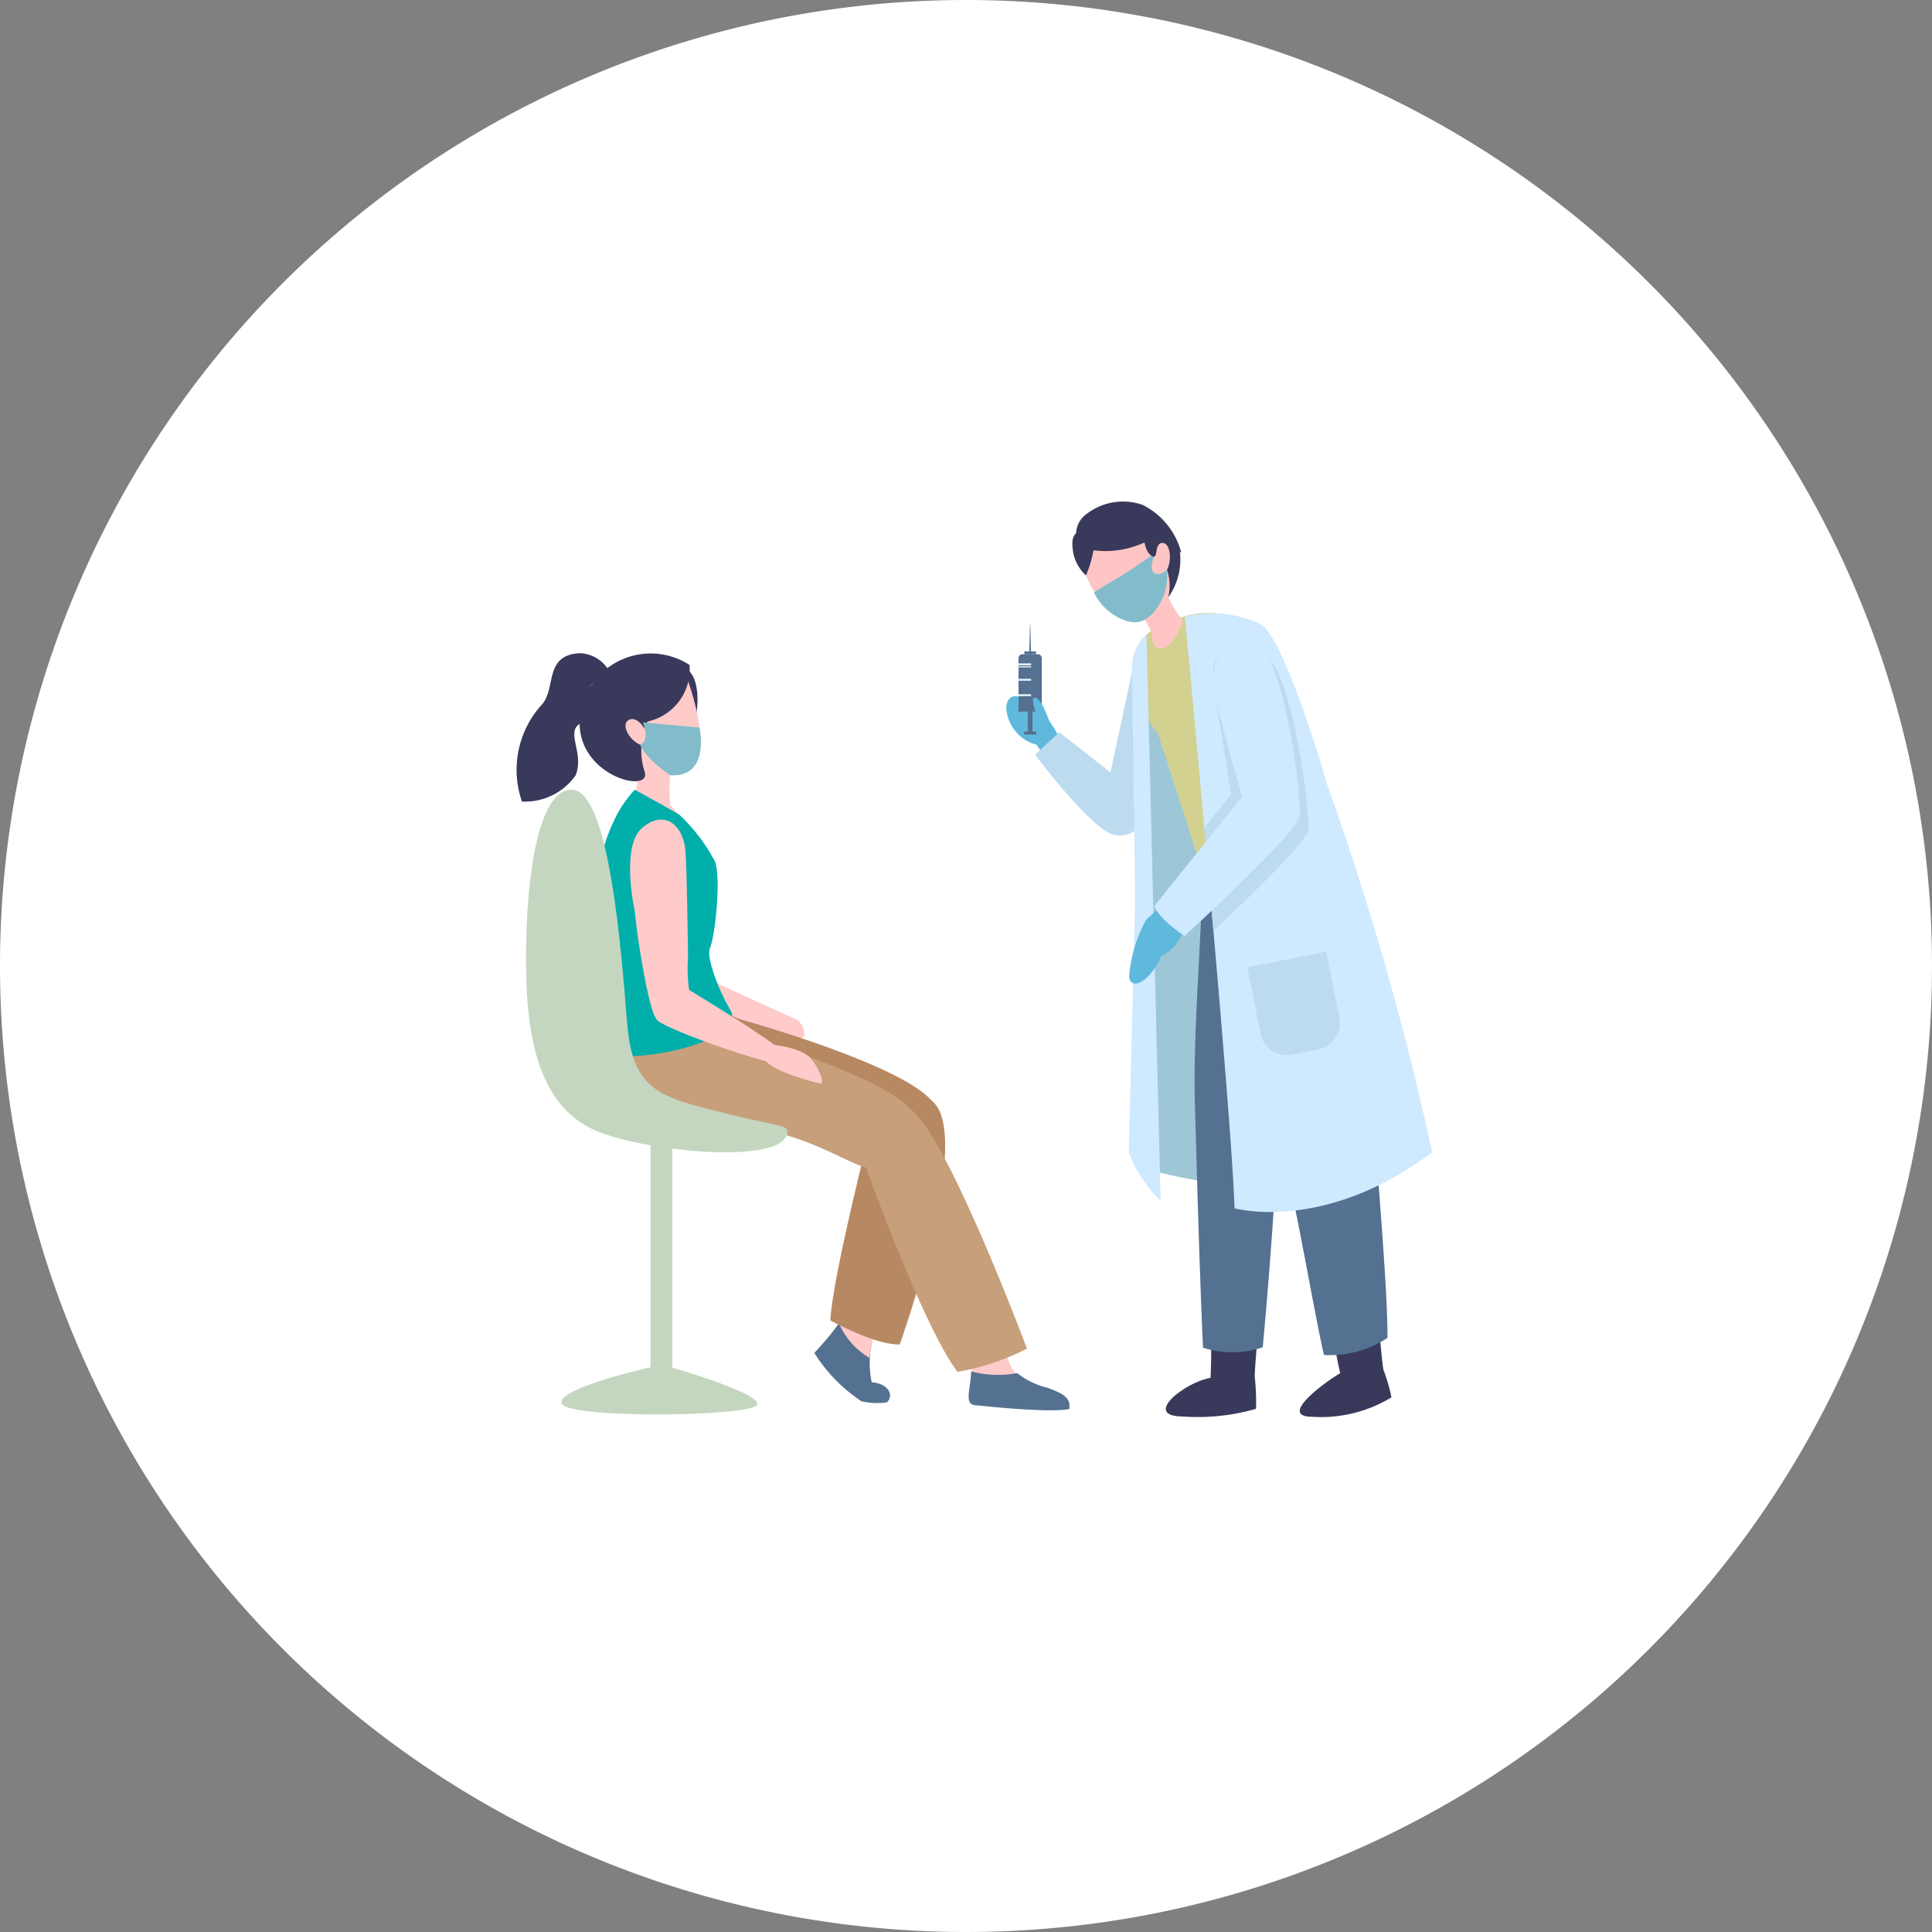 <svg xmlns="http://www.w3.org/2000/svg" xmlns:xlink="http://www.w3.org/1999/xlink" width="120" height="120" viewBox="0 0 120 120"><rect x="0" y="0" width="120" height="120" fill="#808080" stroke="none"/><defs><clipPath id="a"><rect width="57" height="57" transform="translate(-0.108 -0.108)" fill="none"/></clipPath></defs><g transform="translate(-591 -9810)"><path d="M300.543,144.88a60,60,0,1,1-60,60,60,60,0,0,1,60-60" transform="translate(350.457 9665.12)" fill="#fff"/><g transform="translate(623.109 9841.108)" clip-path="url(#a)"><path d="M105.932,193.4a3.257,3.257,0,0,0,.551,1.653,3.537,3.537,0,0,0,1.807,1.037c1.452.312,2.076,1.314.805,1.292a46.406,46.406,0,0,1-5.035-.473c-.859-.167.188-1.791-.4-2.99a4.529,4.529,0,0,1,2.272-.519" transform="translate(-75.601 -140.974)" fill="#ffcaca"/><path d="M104.022,201.687c-.673-.07-.239-1.092-.221-2.092a6.648,6.648,0,0,0,2.87.105,4.782,4.782,0,0,0,1.891.914c1.02.386,1.424.623,1.337,1.31,0,0-.761.3-5.877-.237" transform="translate(-75.591 -145.52)" fill="#547192"/><path d="M37.674,40.689s.388-2.2-.724-2.838-.495,2.546.724,2.838" transform="translate(-26.524 -27.496)" fill="#39395b"/><path d="M72.086,184.242a5.953,5.953,0,0,0-.3,3.4c1.037.087,1.389.772.956,1.246a4.333,4.333,0,0,1-1.586-.064,9.821,9.821,0,0,1-2.933-3.007,18.066,18.066,0,0,0,2.629-3.53,4.859,4.859,0,0,1,1.239,1.957" transform="translate(-49.753 -132.895)" fill="#547192"/><path d="M75.526,186.127a7.72,7.72,0,0,1,.438-1.885,4.858,4.858,0,0,0-1.239-1.957c-.329.511-.755.685-1.189,1.453a4.6,4.6,0,0,0,1.99,2.389" transform="translate(-53.631 -132.895)" fill="#ffcaca"/><path d="M38.385,108.367l6.169,2.811a1.178,1.178,0,0,1,.409.949c-.063.561-3.056.219-6.029-1.377s-1.45-2.794-.548-2.383" transform="translate(-27.119 -78.926)" fill="#ffcaca"/><path d="M34.681,116.222s10.009,2.769,11.957,5.08a2.261,2.261,0,0,1-2.176,3.814c-1.725-.446-3.211-1.863-7.91-2.737s-8.143-.778-7.908-4.854,6.038-1.3,6.038-1.3" transform="translate(-20.882 -84.042)" fill="#b78963"/><path d="M74.641,137.192s-2.6,10.059-2.731,12.862c0,0,2.784,1.547,4.31,1.495,0,0,4.685-13.034,1.981-15.14-1.567-1.221-3.56.783-3.56.783" transform="translate(-52.445 -99.15)" fill="#b78963"/><path d="M28.34,117.655s10.405,2.91,12.353,5.221-.848,4.118-2.573,3.673-3.211-1.863-7.91-2.737-8.143-.778-7.908-4.854,6.038-1.3,6.038-1.3" transform="translate(-16.257 -85.087)" fill="#c79f7b"/><path d="M29.354,55.433a10.691,10.691,0,0,0-.124,2.888s.835.8.582.918-2.544-.306-2.791-1.394c.147-.968.788-3.759.788-3.759Z" transform="translate(-19.707 -39.398)" fill="#ffcaca"/><path d="M25.753,37.694s2.373,5.66-.049,6.469-4.381-2.3-4.571-3.13,3.5-4.624,4.62-3.339" transform="translate(-15.407 -27.251)" fill="#ffcaca"/><path d="M23.412,67.659s-1.44-.831-2.77-1.548a8.246,8.246,0,0,0-.929,1.233,11.341,11.341,0,0,0-1.351,7.136,39.452,39.452,0,0,1-.087,8.177s4.439.424,7.765-1.426c.264-.146.851-.921.584-1.365-.714-1.187-1.563-3.308-1.307-3.929.352-.852.687-4.434.306-5.377a11.171,11.171,0,0,0-2.211-2.9" transform="translate(-13.328 -48.168)" fill="#00afaa"/><path d="M21.215,35.533A3.318,3.318,0,0,1,18.6,39.048a4.351,4.351,0,0,0-.182,3.1c.565,1.6-5.347.031-3.758-4.487a4.44,4.44,0,0,1,6.552-2.128" transform="translate(-10.495 -25.341)" fill="#39395b"/><path d="M26.259,50.782s-.542-1.157-1.151-.833.268,1.61,1.017,1.6.133-.771.133-.771" transform="translate(-18.163 -36.339)" fill="#ffcaca"/><path d="M28.415,50.653l3.523.325s.7,3.126-1.824,2.961c-1.606-1.121-1.87-1.9-1.87-1.9s.661-.153.171-1.388" transform="translate(-20.599 -36.894)" fill="#82bccb"/><path d="M29.6,83.427a9.813,9.813,0,0,1-.051-1.939s-.073-6.039-.183-6.784c-.233-1.574-1.44-2.358-2.724-1.17s-.386,5.2-.386,5.2h0c.125,1.556.878,6.235,1.348,6.625.671.557,2.153-1.357,2-1.932" transform="translate(-18.923 -53.162)" fill="#ffcaca"/><path d="M33.117,109.938s7.725,4.559,7.548,5.2-8.586-2.335-8.613-2.811.76-2.51,1.065-2.386" transform="translate(-23.375 -80.127)" fill="#ffcaca"/><path d="M56.9,124.619c.058-.024,2.022.153,2.6.914s.85,1.621.445,1.487-3.487-.842-3.463-1.79a.79.79,0,0,1,.419-.612" transform="translate(-41.192 -90.837)" fill="#ffcaca"/><path d="M18.3,87.455c.105-.551-.55-.41-3.611-1.178-4.13-1.038-5.976-1.3-6.328-5.608s-1.081-14.4-3.394-14.543-3.011,6.4-2.872,11.736,1.568,8.468,4.729,9.6c3.37,1.2,11.111,1.906,11.476,0" transform="translate(-1.513 -48.177)" fill="#c4d6bf"/><rect width="1.351" height="14.91" transform="translate(8.297 39.278)" fill="#c4d6bf"/><path d="M16.511,198.082s6.209,1.756,5.835,2.488-11.944.885-12.148-.113,6.208-2.411,6.313-2.375" transform="translate(-7.434 -144.416)" fill="#c4d6bf"/><path d="M79.182,141.993s3.749,10.529,5.932,13.361a15.122,15.122,0,0,0,4.313-1.439s-5.655-15.121-7.638-15.014-2.607,3.092-2.607,3.092" transform="translate(-57.749 -101.255)" fill="#c79f7b"/><path d="M5.6,35.694A2.155,2.155,0,0,0,3.9,34.783c-2.247.106-1.449,2.208-2.355,3.19A6.021,6.021,0,0,0,.31,43.995a3.841,3.841,0,0,0,3.337-1.631c.543-1.386-.619-2.643.248-3.193.733-.464.6-1.662.641-2.191S5.981,35.791,5.6,35.694" transform="translate(0 -25.318)" fill="#39395b"/><path d="M114.141,47.674s3.712,5.391,5,5.321,1.472-1.1,1.028-1.751-4.69-4.165-4.69-4.165-.829-1.571-1.377-1.657c-.268-.042-.523-.5-.922-.68-.685-.313-.905.22-.93.626a2.543,2.543,0,0,0,1.894,2.3" transform="translate(-81.863 -32.515)" fill="#5fb9dd"/><path d="M115.091,38.586h1.444v-3.32a.243.243,0,0,0-.243-.243h-.958a.243.243,0,0,0-.243.243Z" transform="translate(-83.938 -25.494)" fill="#547192"/><rect width="0.722" height="0.176" transform="translate(31.514 9.351)" fill="#547192"/><rect width="0.293" height="3.564" transform="translate(31.728 10.848)" fill="#547192"/><path d="M117.54,30.18h.118l-.048-1.947h-.021Z" transform="translate(-85.724 -20.543)" fill="#547192"/><rect width="0.756" height="0.186" transform="translate(31.497 14.332)" fill="#547192"/><rect width="0.781" height="0.118" transform="translate(31.153 10.097)" fill="#e9f4ff"/><rect width="0.781" height="0.118" transform="translate(31.153 11.055)" fill="#e9f4ff"/><rect width="0.781" height="0.118" transform="translate(31.153 12.013)" fill="#e9f4ff"/><rect width="0.781" height="0.07" transform="translate(31.153 10.276)" fill="#e9f4ff"/><path d="M119.406,46.4s-.482-1.428-.88-1.437.291,1.546.291,1.546.6.213.588-.109" transform="translate(-86.353 -32.746)" fill="#5fb9dd"/><path d="M137.585,37.527l-1.447,6.718,2.429,2.282,1.995-6.847Z" transform="translate(-99.288 -27.321)" fill="#bddbef"/><path d="M120.365,52.938l-1.506,1.387s3.324,4.408,4.762,4.932,2.419-1.252,2.36-1.658-5.616-4.662-5.616-4.662" transform="translate(-86.686 -38.56)" fill="#bddbef"/><path d="M144.279,45.153l-.732.714.326,28.544a31.924,31.924,0,0,0,6.97,1.092c2.673-.068-6.564-30.35-6.564-30.35" transform="translate(-104.691 -32.883)" fill="#9dc7d6"/><path d="M186.169,180.619c.314,1.434.555,2.881.85,4.32.551-.071,1.441-.181,1.991-.251a26.219,26.219,0,0,0-.026-5.04q-1.408.485-2.815.971" transform="translate(-135.776 -130.972)" fill="#ffc5c5"/><path d="M159.664,182.027c-.059,1.45.24,2.894.143,4.342.625.023,1.25.034,1.875.054a20.885,20.885,0,0,0,.689-4.284c-.9-.033-1.8-.077-2.707-.112" transform="translate(-116.44 -132.707)" fill="#ffc5c5"/><path d="M151.686,189.759a4.339,4.339,0,0,1,2.954.014c-.106.849-.212,2.207-.227,2.777a13.92,13.92,0,0,1,.081,2.009,13.1,13.1,0,0,1-4.574.475c-2.487-.025.115-2.111,1.752-2.4.043-1.068.055-2.049.014-2.878" transform="translate(-108.59 -138.162)" fill="#39395b"/><path d="M181.65,188.788a4.74,4.74,0,0,1,2.887-.48c.058.569.2,2.381.3,2.929a10.672,10.672,0,0,1,.5,1.719,8.422,8.422,0,0,1-4.929,1.206c-2.08-.007.617-2.032,1.746-2.711-.15-.62-.457-2.22-.509-2.663" transform="translate(-131.02 -137.271)" fill="#39395b"/><path d="M165.821,83.012c.283,3.268.611,4.341.759,7.756s.908,11.163.9,14.71a6.488,6.488,0,0,1-3.948,1.06c-.76-3.374-1.885-10.441-2.893-13.749-.067,3.383-.591,9.907-.907,13.274a5.967,5.967,0,0,1-3.711.024c-.248-5.684-.354-10.109-.5-14.956-.134-4.559.384-9.812.472-14.521,2.823-.1,5.286-1.641,7.592-3.208.733,1.358,3.6,6.192,2.233,9.609" transform="translate(-113.41 -53.486)" fill="#547192"/><path d="M142.821,33.033a6.225,6.225,0,0,1-1.532-4.586c.255-1.485,1.418-2.067,2.71-2.494a5.314,5.314,0,0,1,4.651.354c1.411,1.022,3.331,7.226,3.632,8.008l1.082,5.09s-6.8,3.64-7.761,2.332l-1.05-3.362Z" transform="translate(-103.015 -18.612)" fill="#d3d190"/><path d="M153.264,25.839s2.922,30.926,3.083,36.746c0,0,5.574,1.572,12.274-3.478a182.038,182.038,0,0,0-6.534-22.878s-2.625-9.2-4.175-9.956a7.22,7.22,0,0,0-4.648-.435" transform="translate(-111.778 -18.645)" fill="#cfe9ff"/><path d="M158.836,51.267c1.994-1.869,5.665-5.4,5.885-6.237.171-.653-.813-9.191-2.516-10.777s-2.939.722-2.848,2.472c.063,1.2,1.79,7.065,1.79,7.065l-2.677,3.332c.122,1.366.244,2.758.365,4.144" transform="translate(-115.576 -24.547)" fill="#bddbef"/><path d="M158.116,47.868c2.02-1.925,4.667-4.552,4.853-5.262.171-.653-.317-10.015-2.516-10.777a1.958,1.958,0,0,0-2.162,2.155c.063,1.2,1.1,7.382,1.1,7.382l-1.673,2.082c.129,1.437.262,2.922.394,4.418" transform="translate(-115.029 -23.137)" fill="#bddbef"/><path d="M143.161,22.391a5.508,5.508,0,0,1,.69,1.169c-.08,1.257,1.133,1.539,1.935-.787a6.323,6.323,0,0,1-1.015-1.672c-.554.449-1.045.814-1.61,1.29" transform="translate(-104.41 -15.341)" fill="#ffc5c5"/><path d="M128.962,5.909A7.536,7.536,0,0,0,130.331,9c.813,1.12,2.226,1.688,3.393.612s1.794-2.519,1.069-3.9A3.835,3.835,0,0,0,131.267,3.8c-1.382-.011-2.018.932-2.3,2.111" transform="translate(-94.054 -2.722)" fill="#ffc5c5"/><path d="M132.375,14.094s1.038-.637,1.737-1.054,2.142-1.444,2.142-1.444-.484.827-.2,1.222.865-.137.865-.137a3.594,3.594,0,0,1-.572,2.325c-.744,1.049-1.365,1.008-1.918.871a3.437,3.437,0,0,1-2.053-1.783" transform="translate(-96.543 -8.409)" fill="#82bccb"/><path d="M143.547,7.179c.113.474.148,1.173.578,1.436s.122-.783.64-.811.618,1.112.3,1.655a3.093,3.093,0,0,1,.074,1.729,4.017,4.017,0,0,0,.688-3.093c-.644-.979-1.224-.7-2.279-.916" transform="translate(-104.691 -5.188)" fill="#39395b"/><path d="M128.548,2.854A1.55,1.55,0,0,1,128.99.747,3.705,3.705,0,0,1,132.439.2,4.619,4.619,0,0,1,134.85,3.19a6.888,6.888,0,0,0-1.048-.77,4.014,4.014,0,0,0-.952-.027,5.8,5.8,0,0,1-4.3.46" transform="translate(-93.583 0.048)" fill="#39395b"/><path d="M128.842,6.817a6.589,6.589,0,0,1-.553,2.639,2.566,2.566,0,0,1-.836-1.8c-.133-1.469,1.389-.839,1.389-.839" transform="translate(-92.947 -4.826)" fill="#39395b"/><path d="M141.487,30.516l.877,35.159a8.106,8.106,0,0,1-1.979-3l.4-15.741-.2-14.338a2.776,2.776,0,0,1,.911-2.076" transform="translate(-102.385 -22.208)" fill="#cfe9ff"/><path d="M142.953,91.255a14.607,14.607,0,0,0-1.479,1.244,8.837,8.837,0,0,0-1.053,3.556c.146.893,1.366.22,2.007-1.331a2.392,2.392,0,0,0,1.428-2.269c.136-1.61-.9-1.2-.9-1.2" transform="translate(-102.401 -66.472)" fill="#5fb9dd"/><path d="M148.132,49.234s-1.58-1.02-1.88-1.858l5.456-6.792s-1.726-5.862-1.789-7.065c-.092-1.75,1.145-4.059,2.847-2.473s2.687,10.124,2.516,10.777c-.3,1.157-7.15,7.411-7.15,7.411" transform="translate(-106.664 -22.207)" fill="#cfe9ff"/><path d="M171.994,109.318l-1.646.329a1.658,1.658,0,0,1-1.951-1.3l-.823-4.119,4.9-.978.823,4.119a1.658,1.658,0,0,1-1.3,1.951" transform="translate(-122.215 -75.252)" fill="#bddbef"/></g></g></svg>